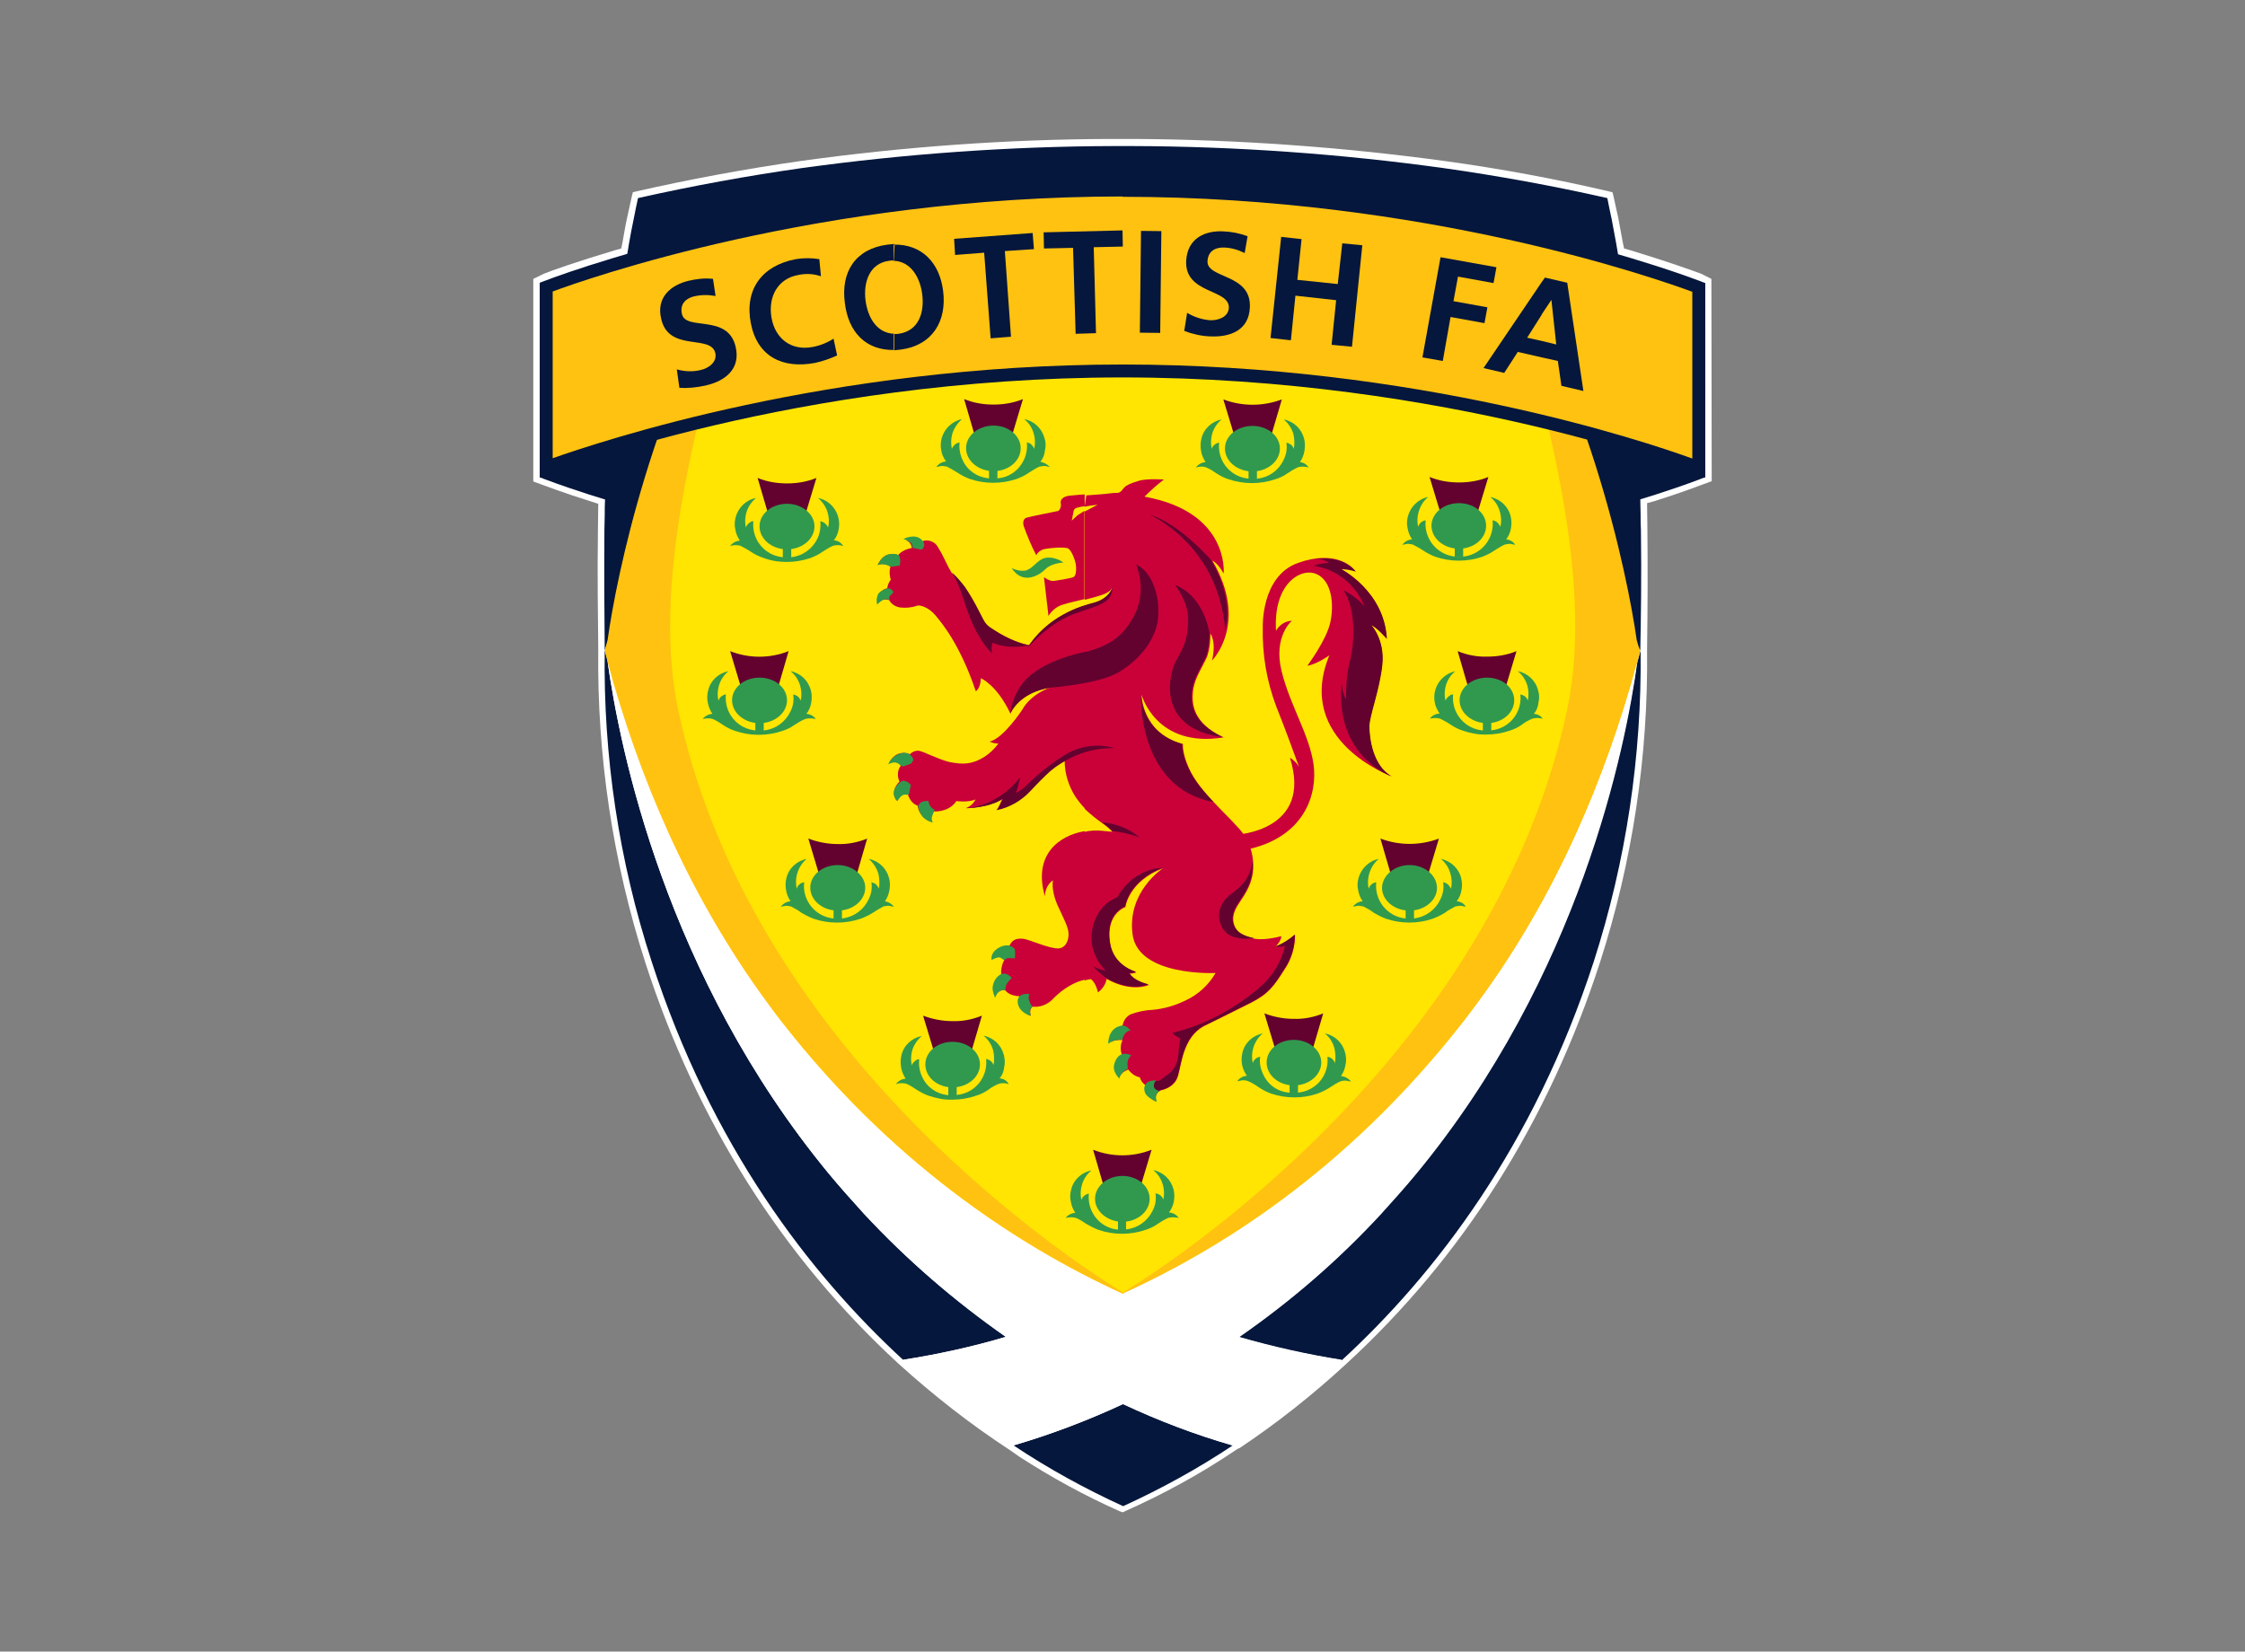 <?xml version="1.0" encoding="utf-8"?>
<!-- Generator: Adobe Illustrator 25.0.1, SVG Export Plug-In . SVG Version: 6.00 Build 0)  -->
<svg version="1.0" id="_x39_3b31083-6b58-4b19-b713-9ed3f8b5c944"
	 xmlns="http://www.w3.org/2000/svg" xmlns:xlink="http://www.w3.org/1999/xlink" x="0px" y="0px" viewBox="0 0 694.6 511.1"
	 style="enable-background:new 0 0 694.6 511.1;" xml:space="preserve">
<rect x="0" y="0" width="694.6" height="511.1" fill="#808080" stroke="none"/>
<style type="text/css">
	.st0{fill-rule:evenodd;clip-rule:evenodd;fill:#FFFFFF;}
	.st1{fill-rule:evenodd;clip-rule:evenodd;fill:#05173C;}
	.st2{fill-rule:evenodd;clip-rule:evenodd;fill:#FFE501;}
	.st3{fill-rule:evenodd;clip-rule:evenodd;fill:#FFC211;}
	.st4{fill-rule:evenodd;clip-rule:evenodd;fill:#CA0139;}
	.st5{fill-rule:evenodd;clip-rule:evenodd;fill:#63012F;}
	.st6{fill-rule:evenodd;clip-rule:evenodd;fill:#31994E;}
	.st7{fill:#31994E;}
	.st8{fill-rule:evenodd;clip-rule:evenodd;fill:#45AB47;}
	.st9{fill:#05173C;}
</style>
<path class="st0" d="M346.5,467.7c-10.8-4.8-21.2-10.5-31.1-16.9l-3-2.1c-12.1-7.9-23.6-16.9-34.3-26.6
	c-36.1-33.2-62.5-75-78.4-124.1c-10.1-31.3-15-64.1-14.6-97c-0.1-9.9-0.3-23-0.1-37.1l0.1-8l-2.2-0.7c-8.9-2.8-14.3-4.9-14.9-5.1
	l-3-1.1V86.3l3.3-1.6c2.2-0.9,10-3.7,22.1-7.3l1.8-0.5l0.4-1.9c0.5-2.7,0.9-5.3,1.4-7.5c0.6-2.7,1.1-5,1.5-6.8l0.3-1.2l1.2-0.3
	c16.3-3.7,33.4-6.9,50.9-9.4c31.7-4.4,63.6-6.7,95.6-6.8h7.8c31.9,0.2,63.8,2.5,95.5,6.8c17.5,2.4,34.6,5.6,50.9,9.4l1.2,0.3
	l0.3,1.2c0.4,1.8,0.9,4.1,1.5,6.8c0.4,2.2,0.9,4.8,1.4,7.6l0.4,1.8l1.8,0.5c12.2,3.7,19.8,6.5,22,7.3l3.2,1.6l0.1,62.6l-3,1.1
	c-1.4,0.5-6.5,2.5-14.8,5.1l-2.2,0.6l0.1,8c0.1,11.2,0.1,23.4-0.1,37.3c0.4,32.9-4.5,65.6-14.6,96.9
	c-15.9,49.1-42.3,90.9-78.4,124.1c-10.4,9.6-21.5,18.4-33.2,26.2h-0.2l-0.8,0.5c-10.8,7.3-22.3,13.6-34.2,18.9l-0.8,0.4L346.5,467.7
	z"/>
<path class="st1" d="M347.3,178.4c-101.8,0-178.2-29.9-179-30.2l-1.3-0.5V87.5l2.8,1.1c0.7,0.3,76.5,29.9,177.5,29.9
	s176.8-29.6,177.5-29.9l2.7-1.1v60.2l-1.3,0.5C525.5,148.5,449.1,178.4,347.3,178.4z"/>
<path class="st2" d="M452.7,316.3c-33.6,43.1-71.6,68.9-105.4,84.4c-33.8-15.5-71.8-41.3-105.4-84.4
	c-25.3-32.4-45.7-113.9-45.4-115.1c2.8-20.3,6.8-83.3,39.1-131.8c37-5.6,74.3-8.7,111.7-9.1c37.4,0.4,74.8,3.4,111.7,9.1
	c32.3,48.5,41.5,131.8,41.5,131.8S478,283.9,452.7,316.3z"/>
<path class="st1" d="M506.6,204.8C503,231.2,488.9,302,438,363.5c-3.4,4.1-7,8.1-10.7,12.2c-13.2,14.3-27.9,27-43.9,38.1
	c10.4,3.1,21,5.4,31.8,7.1c28.9-26.6,59.3-66.1,77.9-123.3c10-31.1,14.9-63.7,14.5-96.3C507.3,202.5,506.9,203.6,506.6,204.8z"/>
<path class="st1" d="M347.5,434.5L347.5,434.5c-11,5.1-22.3,9.4-33.9,12.8c10.8,7.2,22.1,13.4,33.9,18.8
	c11.8-5.4,23.1-11.6,33.9-18.8C369.8,444,358.5,439.7,347.5,434.5z"/>
<path class="st3" d="M484.8,220c9.1-42.3-7.9-98.7-21-143.9c28.9,47.2,40.2,102.5,42.8,121.9c0.3,1.1,0.6,2.2,0.9,3.3
	c0,0.1-0.9,3.8-1.5,5.7c-0.4,1.4-0.7,2.7-1.1,4c-0.1,0.3-0.2,0.6-0.3,1c-10.2,35-26.3,71.4-51.7,104c-33.5,43-71.7,69-105.5,84.4
	v-0.4C347.4,399.9,460.4,334,484.8,220z"/>
<path class="st1" d="M188,204.8c3.7,26.4,17.8,97.1,68.6,158.6c3.4,4.1,7,8.1,10.7,12.2c13.2,14.2,28,27,43.9,38.1
	c-10.4,3.1-21,5.4-31.8,7.1c-28.9-26.6-59.3-66.1-77.8-123.3c-10.1-31.1-15-63.6-14.5-96.3C187.4,202.5,187.8,203.6,188,204.8z"/>
<path class="st0" d="M505.8,207.5c-0.2,0.9-0.4,1.8-0.7,2.7c-0.2,0.7-0.4,1.4-0.6,2.1c-10.2,34.9-26.3,71.3-51.6,103.7
	c-33.6,43.1-71.6,68.9-105.5,84.3c-33.8-15.4-72.1-41.3-105.7-84.3c-25.3-32.4-41.4-68.8-51.6-103.7c-0.2-0.7-0.3-1.4-0.6-2.1
	c-0.2-0.9-0.5-1.9-0.7-2.7s-0.6-1.8-0.8-2.7c3.7,26.4,17.8,97.1,68.6,158.6c3.4,4.1,7,8.1,10.7,12.2c13.2,14.2,28,27,43.9,38.1
	c-10.4,3.1-21,5.4-31.8,7.1c10.7,9.7,22.1,18.6,34.1,26.5c11.6-3.4,23-7.7,33.9-12.8c11,5.1,22.3,9.4,33.9,12.8
	c11.9-7.9,23.2-16.8,33.8-26.5c-10.7-1.7-21.3-4.1-31.8-7.1c16-11,30.7-23.8,43.9-38.1c3.7-4,7.3-8.1,10.7-12.2
	c50.8-61.5,64.9-132.3,68.6-158.6C506.4,205.7,506.1,206.6,505.8,207.5z"/>
<path class="st1" d="M507.7,164.1c-0.1-1.6-0.1-3.2-0.1-4.8s-0.1-3.2-0.1-4.8c0-1.1-0.3-9.1-0.3-9.4c-1.1-29.1-3.7-49.2-5.8-61.4
	c-0.9-6.2-1.9-11.4-2.7-15.6c-0.6-2.7-1-4.9-1.4-6.8c-16.8-3.8-33.8-6.9-50.8-9.3c-31.9-4.4-64-6.7-96.1-6.8h-6
	c-32.2,0.1-64.3,2.4-96.2,6.8c-16.9,2.4-33.9,5.5-50.8,9.3c-0.4,1.9-0.9,4.1-1.4,6.8c-0.9,4.2-1.8,9.4-2.7,15.6
	c-2.1,12.2-4.6,32.3-5.8,61.4c0,0.3-0.1,4.3-0.2,6.1v0.2c0,1-0.1,2-0.1,3.1c-0.1,1.6-0.1,3.2-0.1,4.8s-0.1,3.2-0.1,4.8
	c-0.1,14.5,0,27.8,0.1,37.1c0,0.1,0.8-2.1,1.1-3.2c2.8-20.3,15-80.4,47.3-129c37-5.6,74.3-8.6,111.7-9l0,0
	c37.4,0.4,74.8,3.4,111.8,9.1c32.3,48.6,44.5,108.6,47.4,129c0.3,1.1,0.6,2.2,1.1,3.2C507.7,191.9,507.9,178.5,507.7,164.1z"/>
<path class="st3" d="M209.9,220c-9.1-42.3,8-98.7,21-143.9c-29,47.2-40.2,102.5-42.9,121.9c-0.3,1.1-0.6,2.2-0.9,3.3
	c0,0.1,1,3.8,1.5,5.7c0.4,1.4,0.7,2.7,1.1,4c0.1,0.3,0.2,0.6,0.3,1c10.2,35,26.4,71.4,51.7,104c33.5,43,72.1,69,105.8,84.4v-0.4
	C347.5,399.9,234.3,334,209.9,220z"/>
<path class="st4" d="M335.6,156.8c1.8-0.4,4-0.6,4-0.6l-4,2.1v27.3c3.2-0.8,6.3-1.6,7.4-2.5c0.5-0.3,0.8-0.7,1.2-1.2
	c0,0-0.9,3.5-5.8,4.8c-0.7,0.2-1.7,0.4-2.8,0.9v62.7c1.8,1.7,3.8,3.3,5.8,4.7c1,0.7,1.9,1.5,2.8,2.4c-1-0.1-2.1-0.2-3.2-0.3
	c-1.8-0.2-3.6-0.1-5.4,0.3v46c0.6-0.2,1.2-0.3,1.9-0.4c0,0,1.5,0.9,2.2,4.1c1.4-1,2.4-2.5,2.7-4.2c0,0,6.8,4.3,13.1,1.9
	c0,0-4.5-0.9-6-3.5c0.7,0,1.4-0.1,2.1-0.4c0,0-6.9-1.7-8.1-8.9c-1.2-7.1,2.2-10.3,4.7-11.3c0,0,0.9-7.9,11.6-12
	c0,0-11.1,7.2-9.4,20.4c1.7,13.2,25.7,12,25.7,12c-2.2,3.8-5.5,6.8-9.5,8.6c-3.1,1.5-6.5,2.5-10,2.8c-2.3,0.1-4.7,0.6-6.8,1.4
	c-1.4,0.7-2.3,2.1-2.5,3.6c0,0-3.8,0.2-3.6,4.9c1.1-0.5,2.4-0.7,3.6-0.5c-0.7,1.4-0.7,3-0.2,4.5c0,0-3.7,2.1-0.9,7.1
	c0.5-1.2,1.6-2.1,2.9-2.5c0.9,1.2,2.1,2.1,3.6,2.4c0.2,1,0.9,1.9,1.8,2.5c0,0-1,2.9,3.2,5c-0.5-1.4,0.1-2.9,1.5-3.5
	c0,0,4.2-0.6,5.3-4.5s1.7-11.9,7.9-15.3c0,0,9.4-4.6,14.7-7.3c5.3-2.7,7-5,10.4-10.4c2.1-3.1,3.2-6.8,3.2-10.6
	c-1.8,1.6-3.9,2.9-6.1,3.7c2-2,1.8-3.3,1.8-3.3s-4.8,1.4-8.2,0.8c-3.5-0.7-5.8-1.9-6.5-4.8c-0.7-2.9,1.1-5.3,2-6.7
	c0.8-1.4,4.6-5.8,4-12.4c-0.3-4.3-2.2-8.2-5.3-11.2c-1-1.2-4.2-4.3-6.8-7.1c-2.5-2.7-5.9-6.3-7.9-10.9s-1.7-7.1-1.7-7.1
	c-12.8-3.5-12.8-15.3-12.8-15.3s4.4,16.6,25.4,13.2c-9.5-4.4-10.1-10.4-9.4-15c0.6-3.5,2.6-6.4,4-9.4c1.4-3,1.3-7.7,1.3-7.7
	s1.9,2.3,0.5,8.3c0,0,11.5-11.5,0.1-30.9c0,0,1.7,0.7,3.5,4c0,0,1.9-19.1-24.5-23.8c1.9-1.9,3.9-3.7,6-5.3c0,0-5.3-0.4-7.8,0.4
	c-2.6,0.8-3.7,1.3-4.4,2s-0.9,1.4-1.9,1.7c-1.2,0-2.4,0.1-3.6,0.3c-0.6,0.1-3.6,0.3-6.3,0.5L335.6,156.8z M333.8,159.2
	c-0.4,0.2-0.7,0.5-1,0.8l-1.2,1.1l0.6-3.1c0.2-0.5,0.6-0.8,1.1-0.9c0.8-0.2,1.5-0.4,2.3-0.4v-3.7c-2.2,0.1-4.2,0.4-4.7,0.4
	c-1.1,0.1-3,0.7-2.7,2.4c0.2,0.8-0.1,1.7-0.7,2.3c0,0-9,1.8-9.9,2.1s-1.2,1.3-0.9,2.5c1.1,3.1,2.4,6.2,3.9,9.1
	c0.5-0.9,1.3-1.5,2.2-1.8c1.5-0.4,6.9-0.9,7.8-0.2s1.9,3,2.2,4.6c0.3,1.6,0.2,3.8-0.7,4.2s-5.9,1.2-6.4,1.2c-1-0.1-1.9-0.6-2.7-1.2
	l1.4,12c1.1-1.8,2.8-3.1,4.8-3.6c1.5-0.5,4-1,6.3-1.6v-27.3L333.8,159.2L333.8,159.2z M335.6,187.4v62.7c-1.1-1.1-2-2.3-2.9-3.6
	c-2.1-3.3-3.3-7.2-3.3-11.1c-2.3,0.8-4.4,2.1-6.2,3.9c-2.4,2.7-4.5,5-4.5,5c-2.8,3.1-6.4,5.3-10.5,6.4c0.6-0.2,1.9-3.5,1.9-3.5
	c-4.4,2.9-11.3,2.9-11.3,2.9c1.3-0.5,2.4-1.4,3-2.7c-2.2,1-5.9,0.5-5.9,0.5c-2.4,3.7-7.3,3.2-7.3,3.2c-0.7,1-0.8,2.3-0.2,3.3
	c-2.4-0.7-4.2-2.7-4.5-5.1c-2.3-0.7-3-3.5-3-3.5c-2.6-0.6-3.5,2-3.5,2c-2.2-3.3,0.9-5.9,0.9-5.9c-1.3-3.1,0.4-4.9,0.4-4.9
	c-0.9-1.9-3.6-0.9-3.6-0.9c2.3-4.6,6.4-2.7,6.4-2.7c0.7-0.7,1.6-1.1,2.6-1.1c1.4,0.1,6.2,2.7,9.6,3.5c4.4,0.9,7.2,0.7,10.9-1.6
	c1.7-1.1,3.1-2.5,4.3-4.1c-0.9,0-1.9-0.2-2.7-0.6c4.3-1,10.1-9.9,10.1-9.9c2.7-4.9,8.7-6.9,8.7-6.9c-10,1.7-12.4,8.1-12.4,8.1
	C312.6,197.4,328,189.8,335.6,187.4L335.6,187.4z M335.6,257.2v46c-4.5,1-8.1,4.1-10.2,6.3c-1.6,1.5-3.8,2.3-6,2
	c-0.7,0.8-0.9,1.9-0.4,2.8c-5-3-3.5-6-3.5-6c-3.5-0.1-4.5-1.9-4.5-1.9c-1.3-0.2-2.6,0.6-3,1.9c-1.6-5.8,1.8-6.6,1.8-6.6
	c-0.2-1.6,0.2-3.3,1-4.8c-1.4-1.6-3.5-0.3-3.5-0.3c0.7-4.3,5-3.9,5-3.9c0.8-1.6,1.7-2.4,4.2-2.2c2,0.2,7.8,3,10.9,3
	c1.6,0,3-1.4,3.2-3.9s-1.4-5-3.5-9.7c-2-4.7-1.3-7.5-1.3-7.5c-1.6,1.1-2.5,3-2.5,5C319.6,264.7,327.4,258.6,335.6,257.2z"/>
<path class="st4" d="M319.9,199.8l-3,9.6l-4.3,11.4c-4.2-8.9-9.1-10.9-9.1-10.9c-0.2,3.4-1.6,4-1.6,4c-4.9-14.6-10.6-21.2-12.5-23.5
	s-4.5-3.2-5.5-3c-1.7,0.6-3.5,0.8-5.3,0.6c-1.5-0.2-2.8-1-3.5-2.3c-2.4-0.7-3.2,0.8-3.2,0.8c-0.6-1.7,0.3-3.7,2.1-4.3
	c0.2-0.1,0.3-0.1,0.5-0.1c0.1-1,0.5-1.9,1.1-2.7c-0.4-1.3-0.5-2.7-0.1-4c-1.1-0.9-2.6-1.1-3.9-0.6c2.1-4.8,6.3-3,6.3-3
	c1.3-1.8,4.2-2.2,4.2-2.2c-0.1-1.1-0.7-2-1.7-2.4c2.4-2.1,5,0.4,5,0.4c0.4-0.6,3.2-0.7,4.6,1.4c1,1.6,1.9,3.3,2.7,5
	c0.5,1.1,1.1,2.2,1.7,3.2c1.5,1.4,2.8,2.9,4,4.5c1.6,2.4,3,4.9,4.3,7.4c1.8,3.4,1.9,4.1,4.3,5.6S315,199.5,319.9,199.8z"/>
<path class="st5" d="M307,202.3c-0.3-1.1-0.3-2.3,0.1-3.4c0,0,4.1,2.2,11.3,0.8l0,0c-4.5-0.8-9-3.5-11.2-5c-2.5-1.5-2.5-2.2-4.3-5.6
	c-1.3-2.6-2.7-5-4.3-7.4c-1.2-1.6-2.5-3.1-4-4.5c1.3,2.3,2.4,4.8,3.2,7.3C299.1,188.4,301.4,196.6,307,202.3z"/>
<path class="st5" d="M378,286.8c2.4,5,10,3.5,10,3.5c-3.4-0.7-5.8-1.9-6.5-4.8c-0.7-2.9,1.1-5.3,2-6.7c0.8-1.4,4.6-5.8,4-12.4
	c-0.6,4.7-2.6,7.4-6.4,10.1C379.5,277.6,375.4,281.3,378,286.8z"/>
<path class="st5" d="M344.2,181.7c0,0-0.9,3.5-5.8,4.8c-3.9,1-14.5,4.1-20.9,14.5c0,0,6.1-7.6,14.5-10.9
	C339.5,187.3,344.1,187,344.2,181.7z"/>
<path class="st5" d="M355.7,159.3c0,0,21.3,9.1,23.4,35.9c1.2-5.3,1-12.7-4.4-21.9C374.7,173.3,364.8,161.9,355.7,159.3z"/>
<path class="st5" d="M378.3,228.1L378.3,228.1c-9.5-4.4-10.1-10.4-9.4-15c0.6-3.5,2.6-6.4,4-9.4c1.4-3,1.3-7.7,1.3-7.7
	s-1.4-11.4-10.7-15c0,0,4.1,5,4.1,10.6s-1.1,8.3-3.6,12.6S357.6,225.5,378.3,228.1z"/>
<path class="st5" d="M359.7,268.5c-5.9,0.4-11.2,3.9-14,9.2c0,0-6,1.7-7.7,9.6s4.2,13.2,4.2,13.2c-1.4-0.4-2.7-0.8-4-1.4
	c1.2,1.3,2.6,2.5,4.1,3.6c0,0,6.8,4.3,13.1,1.9c0,0-4.5-0.9-6-3.5c0.7,0,1.4-0.1,2.1-0.4c0,0-6.9-1.7-8.1-8.9
	c-1.2-7.1,2.2-10.3,4.7-11.3C348.1,280.5,349,272.7,359.7,268.5z"/>
<path class="st6" d="M313,175.8c0,0,2.8,1.4,4.8,0.6s3.2-3.1,5.4-3.7c2.2-0.6,4.9,0.6,5.8,1.4c0,0-3.6,0.1-5.5,2
	S316.5,181.2,313,175.8z"/>
<path class="st4" d="M429,197.6c0,0-3-3.5-4.8-4.2c0,0,4.2,4.4,3.4,12.2s-4,15.8-4,19.1s0.9,12.1,6.9,15.5c0,0-30.1-10.9-19.2-37.4
	c0,0-3.9,2.8-6.8,3.2c0,0,5.9-7.9,7.1-13.4c1.2-5.5,0.5-13-4.4-15s-13.3,3.2-12.4,17.6c1-1.8,2.8-3,4.9-3.1c0,0-5.8,4.8-3.2,15.5
	s8.6,19.7,9.9,28.9s-2.7,22.8-21.1,26.5l-2.8-4.7c0,0,23.8-1.1,16.6-23.8c1.2,0.7,2.1,1.6,2.8,2.8c0,0-4.2-11.7-7-18.6
	c-3-7.9-4.4-16.2-4.2-24.6c0,0-0.6-15.8,10.9-19.9c11.5-4.1,16.7,1.1,17.7,2.5c-1.5-0.5-3-0.7-4.6-0.8
	C414.8,176.1,428.2,182.8,429,197.6z"/>
<path class="st5" d="M407.3,173c7.6-1,11.3,2.7,12.2,3.9c-1.5-0.5-3-0.7-4.6-0.8c0,0,13.4,6.8,14.2,21.6c0,0-3-3.5-4.8-4.2
	c0,0,4.2,4.4,3.4,12.2s-4,15.8-4,19.1s0.9,12.1,6.9,15.5c0,0-17.7-6.1-15.5-28.9c0,0,0.3,3.6,1.4,5c-0.1-4,0.2-8.1,1.2-12
	c1.4-5.5,1.9-15.9-2-21.7c2.5,1.2,4.7,2.9,6.5,5c0,0-3.8-10.9-15.8-12.6c1.6-0.6,3.2-0.9,4.9-0.9C411.2,174.3,410.3,173.1,407.3,173
	z"/>
<path class="st5" d="M318.9,208.9c-3.6,3-5.8,7.3-6.3,12c0,0,2.4-6.5,12.4-8.1c0,0,14.8-1.1,21-4.7s11.7-10,12.3-16.8
	c0.7-6.8-1.9-14.5-6.8-16.6c0,0,3.7,8.1-0.8,16.2c-3.4,6-7,8.7-14.6,10.8C336.2,201.6,325.4,203.5,318.9,208.9z"/>
<path class="st5" d="M375.4,248.2c-2.5-2.8-5.9-6.3-7.9-10.9s-1.7-7.1-1.7-7.1c-12.8-3.5-12.8-15.3-12.8-15.3
	S351.7,243.7,375.4,248.2z"/>
<path class="st5" d="M359.1,337.3c0,0,4.2-0.6,5.3-4.5s1.7-11.9,7.9-15.3c0,0,9.4-4.6,14.7-7.3c5.3-2.7,7-5,10.4-10.4
	c2.1-3.1,3.2-6.8,3.2-10.6c-1.8,1.6-3.9,2.9-6.1,3.7c1,0.2,2.1,0.1,3.1-0.1c-1.2,4.9-3.9,9.4-7.8,12.7c-6.6,5.8-16.7,11.8-27.1,14.1
	c0.7,0.8,1.5,1.4,2.5,1.7c0,0-0.3,1.5-0.5,3.8c-0.2,2.3-0.2,5.7-4.7,8.3c-0.6,0.8-1.5,1.2-2.5,1.1c0,0-2.9,1.6,0.1,6.3
	C357.1,339.4,357.7,337.8,359.1,337.3C359.1,337.3,359.1,337.3,359.1,337.3z"/>
<path class="st5" d="M299,250.1c0,0,6.9,0,11.3-2.9c0,0-1.4,3.2-1.9,3.5c4-0.8,7.6-2.9,10.4-5.9c0,0,2.4-2.6,4.9-5
	c1.7-1.7,3.7-3.1,5.8-4.3c4.6-2.7,9.9-4.1,15.3-4c-5.2-1.5-10.9-0.7-15.5,2.2c-4.4,2.8-8.5,6.1-12.2,9.8c-0.9,0.8-1.8,1.4-2.8,1.9
	c0.6-1.6,1-3.3,1.4-5C315.6,240.5,309.8,249.1,299,250.1z"/>
<path class="st5" d="M352.6,259.1c-3.3-2.7-7.3-4.3-11.6-4.6c0.1,0.1,0.3,0.2,0.4,0.3c1,0.7,1.9,1.5,2.8,2.4l0,0
	C347.1,257.5,349.9,258.2,352.6,259.1z"/>
<path class="st6" d="M279.5,166.8c0,0,3.4-1.8,5.5,0.1c2.1,1.9,0.1,3.2,0.1,3.2l-2.8-0.6c0.1-0.6-0.2-1.3-0.7-1.7
	C281,167.4,280.3,167,279.5,166.8z"/>
<path class="st6" d="M271.5,174.9c0,0,1.2-2.8,3.3-3.3c1.1-0.3,2.3-0.3,3.3,0.2c0.4,0.7,0.5,1.4,0.4,2.2l-0.1,1l-2.7,0.4
	c-0.6-0.4-1.3-0.6-2-0.7C272.9,174.5,272.2,174.6,271.5,174.9z"/>
<path class="st6" d="M282.6,235.2c-0.3-1.6-1.9-2.5-3.4-2.2c-0.1,0-0.3,0.1-0.4,0.1c-1.8,0.5-3.2,1.7-4,3.4c0,0,1.9-1,3-0.3
	c0.5,0.4,1,0.8,1.6,1l2.5-0.9L282.6,235.2z"/>
<path class="st6" d="M281.8,242.9c0,0-1.7-2.1-3.2-0.9c-4.1,3.4-0.9,5.9-0.9,5.9s1-2,2.2-2h1.3L281.8,242.9z"/>
<path class="st6" d="M284.1,249.4c0.1,1.3,0.7,2.5,1.5,3.5c0.8,0.8,1.9,1.4,3,1.6c-0.4-0.7-0.4-1.5-0.1-2.2c0.4-0.9,0.7-1.7,0.7-1.7
	c-0.7-0.3-1.2-0.8-1.6-1.5c-0.4-1-0.3-1.2-0.3-1.2c-0.7-0.1-1.5,0-2.2,0.3C284.7,248.5,284.3,248.9,284.1,249.4z"/>
<path class="st6" d="M314,293.8c-0.4-0.7-2.2-2.1-5-0.5c-2.8,1.6-2.2,3.8-2.2,3.8s1.9-1.2,2.8-0.7c0.4,0.2,0.7,0.5,1.1,0.8
	c0.3-0.4,0.8-0.7,1.4-0.7c0.6,0,1.3,0,1.9,0.1C314.1,295.7,314.1,294.7,314,293.8z"/>
<path class="st6" d="M313,302.6c0,0-1.7-2.2-3.7-0.9c-1.4,1-2.2,2.6-2.2,4.3c0.1,1,0.4,1.9,0.8,2.8c0,0,0.5-1.8,1.6-2.2
	c0.5-0.2,1-0.3,1.6-0.3c-0.1-0.8,0.2-1.6,0.6-2.2C312.3,303.4,313,302.6,313,302.6z"/>
<path class="st6" d="M319.2,311.1c-0.2-0.1-0.3-0.3-0.4-0.5c-0.1-0.3-0.3-0.7-0.4-1c-0.2-0.7-0.2-1.4,0.1-2c-0.9-0.1-4-0.2-3.6,2.8
	c0.4,3,4,4,4,4s-0.5-1.7,0.1-2.4c0.3-0.3,0.4-0.4,0.5-0.4C319.3,311.5,319.2,311.3,319.2,311.1z"/>
<path class="st6" d="M349.8,319c0,0-1.1-1.9-2.9-1.6c-4.3,0.9-4,5.6-4,5.6c0.9-0.7,1.9-1.1,3-1.2c0.5-0.1,1-0.1,1.4,0
	c0-0.8,0.4-1.5,0.9-2.1C349.2,318.7,349.8,319,349.8,319z"/>
<path class="st6" d="M350,326.6c0,0-3-1.8-4.7,1.3c-1.5,2.9-0.1,4.2,0.2,4.9c0.3,0.4,0.6,0.7,0.9,1c0-0.6,0.3-1.2,0.8-1.7
	c0.4-0.6,1.1-1.1,1.8-1.3c-0.2-0.8-0.2-1.5-0.1-2.3C349,327.8,349.4,327.1,350,326.6z"/>
<path class="st6" d="M354.4,335.6c-0.4,0.7-0.5,1.5-0.2,2.3c0.5,1.9,3.7,3,3.7,3s-0.7-1.9,0.3-2.8c0.2-0.1,0.3-0.3,0.4-0.5l-0.7-0.3
	c-0.5-0.2-0.9-0.7-0.9-1.2c0-0.6,0.2-1.3,0.7-1.7C357.6,334.3,355.2,334.2,354.4,335.6z"/>
<path class="st6" d="M276.1,182.7c-0.4-0.4-1.1-0.8-1.5-0.6c0,0-2.4,0.6-3,1.9c-0.4,1-0.5,2.1-0.2,3.1c0.6-0.7,1.3-1.2,2.1-1.6
	c0.6-0.1,1.2,0,1.7,0.1c0,0-0.2-0.9,0.2-1.3c0.3-0.2,0.5-0.4,0.7-0.6c0.1-0.2,0.4-0.4,0.2-0.6C276.4,183,276.2,182.9,276.1,182.7z"
	/>
<path class="st5" d="M381.8,134.5l-3.3-10.9c5.8,2.2,12.3,2.2,18.1,0l-3.2,10.9l-5.8-0.5L381.8,134.5z"/>
<path class="st6" d="M396,138.8c0,3.9-3.8,7.1-8.5,7.1s-8.5-3.2-8.5-7.1s3.8-7,8.5-7S396,134.9,396,138.8z"/>
<rect x="386.3" y="138.5" class="st7" width="2.6" height="10.1"/>
<path class="st8" d="M387.5,148.6L387.5,148.6z"/>
<path class="st6" d="M402.2,143c0.7-1,1.2-2.2,1.4-3.5c0.2-1.2,0.2-2.5-0.1-3.7c-0.8-3.1-3.2-5.4-6.3-6c1.4,1.2,2.5,2.8,3,4.6
	c0.3,1.5,0.4,3,0.1,4.5c-0.2-0.6-0.6-1.2-1.2-1.5c-0.3-0.2-0.7-0.3-1.1-0.4c0.3,1.8,0,3.7-0.9,5.4c-1.5,3.2-4.5,5.3-7.9,5.7
	c-0.3,0.1-0.6,0.1-0.9,0.1v0.1h-1.3v-0.1c-0.3,0-0.6-0.1-0.9-0.1c-3.5-0.4-6.5-2.5-8-5.7c-0.8-1.7-1.1-3.6-0.9-5.4
	c-0.4,0-0.8,0.2-1.1,0.4c-0.6,0.3-1,0.9-1.2,1.5c-0.3-1.5-0.3-3,0.1-4.5c0.5-1.8,1.5-3.4,3-4.6c-3.1,0.6-5.6,2.9-6.3,6
	c-0.3,1.2-0.3,2.5-0.1,3.7c0.2,1.3,0.7,2.4,1.4,3.5c-1.2,0.1-2.3,0.7-3,1.7c0.5-0.2,1-0.3,1.5-0.3h0.4c0.4,0,0.8,0.1,1.2,0.2
	c1.2,0.5,2.3,1.2,3.3,1.9c1.2,0.8,2.4,1.4,3.7,1.8c4.7,1.6,9.8,1.6,14.5,0c1.3-0.4,2.6-1,3.7-1.8c1-0.7,2.2-1.4,3.3-1.9
	c0.4-0.1,0.9-0.2,1.3-0.2h0.4c0.5,0,1.1,0.1,1.6,0.3C404.3,143.7,403.3,143.1,402.2,143z"/>
<path class="st5" d="M445.6,158.5l-3.3-10.9c2.9,1.2,6,1.7,9.1,1.7c3.1,0,6.2-0.5,9.1-1.7l-3.3,10.9l-5.8-0.5L445.6,158.5z"/>
<path class="st6" d="M459.8,162.7c0,3.9-3.7,7.1-8.4,7.1c-4.7,0-8.5-3.2-8.5-7.1s3.8-7,8.5-7S459.8,158.8,459.8,162.7z"/>
<rect x="450.1" y="162.4" class="st7" width="2.6" height="10.1"/>
<path class="st8" d="M451.3,172.6L451.3,172.6z"/>
<path class="st6" d="M466,166.9c0.8-1,1.3-2.2,1.5-3.5c0.2-1.2,0.2-2.4-0.1-3.6c-0.7-3-3.2-5.4-6.3-6c1.5,1.2,2.5,2.8,3,4.7
	c0.4,1.5,0.5,3,0.1,4.5c-0.3-0.6-0.7-1.2-1.3-1.6c-0.3-0.2-0.7-0.3-1.1-0.4c0.6,5.5-3.3,10.5-8.8,11.2c-0.4,0-0.7,0.1-0.9,0.1v0.1
	h-1.3v-0.1c-0.3,0-0.6-0.1-0.9-0.1c-5.5-0.7-9.4-5.7-8.8-11.2c-0.4,0.1-0.7,0.2-1.1,0.4c-0.6,0.4-1,0.9-1.2,1.6
	c-0.4-1.5-0.3-3,0.1-4.5c0.5-1.8,1.5-3.5,3-4.7c-3.1,0.6-5.5,3-6.3,6c-0.3,1.2-0.4,2.4-0.1,3.6c0.2,1.3,0.7,2.5,1.4,3.5
	c-1.2,0.1-2.3,0.7-3,1.7c0.5-0.1,1-0.2,1.5-0.3h0.4l1.3,0.2c1.1,0.6,2.3,1.2,3.3,1.9c1.2,0.8,2.4,1.4,3.7,1.9
	c4.7,1.6,9.8,1.6,14.5,0c1.3-0.5,2.6-1.1,3.7-1.9c1.1-0.7,2.2-1.4,3.3-1.9l1.3-0.2h0.4c0.5,0.1,1,0.2,1.5,0.3
	C468.2,167.6,467.1,167,466,166.9z"/>
<path class="st5" d="M454.2,212.5l-3.2-11c2.9,1.2,6,1.8,9.1,1.7c3.1,0,6.2-0.5,9.1-1.7l-3.3,11l-5.8-0.6L454.2,212.5z"/>
<path class="st6" d="M468.5,216.7c0,3.9-3.7,7.1-8.4,7.1c-4.7,0-8.5-3.2-8.5-7.1s3.8-7,8.5-7S468.5,212.8,468.5,216.7z"/>
<rect x="458.8" y="216.4" class="st7" width="2.6" height="10.1"/>
<path class="st8" d="M459.9,226.5L459.9,226.5z"/>
<path class="st6" d="M474.6,220.9c0.8-1,1.3-2.2,1.4-3.5c0.3-1.2,0.3-2.5-0.1-3.7c-0.7-3-3.2-5.4-6.3-6c1.5,1.2,2.5,2.8,3,4.6
	c0.4,1.5,0.4,3,0.1,4.5c-0.2-0.6-0.6-1.2-1.2-1.5c-0.3-0.2-0.7-0.3-1.1-0.4c0.2,1.8-0.1,3.7-0.9,5.4c-1.5,3.2-4.5,5.3-8,5.7
	c-0.3,0.1-0.6,0.1-0.9,0.1v0.1h-1.3v-0.1c-0.3,0-0.6-0.1-0.9-0.1c-3.4-0.4-6.4-2.5-7.9-5.7c-0.8-1.7-1.1-3.6-0.9-5.4
	c-0.4,0-0.8,0.1-1.1,0.4c-0.6,0.4-1,0.9-1.3,1.5c-0.3-1.5-0.3-3,0.1-4.5c0.5-1.8,1.5-3.4,3-4.6c-4.4,1-7.2,5.2-6.4,9.6
	c0.2,1.3,0.8,2.4,1.5,3.5c-1.2,0.1-2.3,0.6-3,1.6c0.5-0.1,1-0.2,1.5-0.2h0.4c0.4,0,0.9,0.1,1.3,0.2c1.2,0.6,2.3,1.2,3.3,1.9
	c1.2,0.8,2.4,1.4,3.7,1.8c2.3,0.8,4.8,1.3,7.3,1.2c2.5,0,4.9-0.4,7.2-1.2c1.3-0.4,2.6-1,3.7-1.8c1-0.8,2.1-1.4,3.3-1.9
	c0.4-0.1,0.9-0.2,1.3-0.2h0.4c0.5,0,1,0.1,1.5,0.2C476.8,221.6,475.8,221,474.6,220.9z"/>
<path class="st5" d="M430.3,270.5l-3.2-11c5.8,2.2,12.3,2.2,18.1,0l-3.3,11l-5.8-0.5L430.3,270.5z"/>
<path class="st6" d="M444.6,274.8c0,3.8-3.8,7-8.5,7s-8.5-3.2-8.5-7c0-3.8,3.8-7.1,8.5-7.1S444.6,270.9,444.6,274.8z"/>
<rect x="434.9" y="274.5" class="st7" width="2.6" height="10.1"/>
<path class="st8" d="M436.1,284.6L436.1,284.6z"/>
<path class="st6" d="M450.7,278.9c0.8-1,1.3-2.2,1.5-3.5c0.2-1.2,0.2-2.4-0.1-3.6c-0.7-3-3.2-5.4-6.3-6c1.5,1.2,2.5,2.8,3,4.7
	c0.4,1.5,0.5,3,0.1,4.5c-0.3-0.6-0.7-1.2-1.3-1.6c-0.3-0.2-0.7-0.3-1.1-0.4c0.3,1.8,0,3.7-0.9,5.4c-1.5,3.2-4.5,5.3-7.9,5.8
	c-0.3,0-0.6,0.1-0.9,0.1l0,0c-0.4,0.1-0.9,0.1-1.3,0l0,0c-0.3-0.1-0.6-0.1-0.9-0.1c-5.5-0.7-9.4-5.7-8.8-11.2
	c-0.4,0.1-0.7,0.2-1.1,0.4c-0.6,0.4-1,0.9-1.2,1.6c-0.4-1.5-0.3-3,0.1-4.5c0.5-1.8,1.5-3.5,3-4.7c-3.1,0.6-5.5,3-6.3,6
	c-0.3,1.2-0.4,2.4-0.1,3.6c0.2,1.3,0.7,2.5,1.4,3.5c-1.2,0.1-2.3,0.7-3,1.7c0.5-0.1,1-0.2,1.5-0.3h0.4l1.3,0.2
	c1.2,0.6,2.3,1.2,3.3,2c1.2,0.7,2.4,1.3,3.7,1.8c4.7,1.6,9.8,1.6,14.5,0c1.3-0.5,2.6-1.1,3.7-1.8c1-0.8,2.2-1.4,3.3-2l1.3-0.2h0.4
	c0.5,0.1,1,0.2,1.5,0.3C453,279.6,451.9,279,450.7,278.9z"/>
<path class="st5" d="M394.5,324.5l-3.3-10.9c2.9,1.1,6,1.7,9.1,1.7c3.1,0.1,6.2-0.5,9.1-1.7l-3.2,10.9l-5.8-0.5L394.5,324.5z"/>
<path class="st6" d="M408.8,328.8c0,3.9-3.8,7.1-8.5,7.1s-8.4-3.2-8.4-7.1c0-3.9,3.7-7,8.4-7C405,321.8,408.8,325,408.8,328.8z"/>
<rect x="399" y="328.5" class="st7" width="2.6" height="10.1"/>
<path class="st8" d="M400.2,338.6L400.2,338.6z"/>
<path class="st6" d="M414.9,333c0.7-1,1.2-2.2,1.4-3.5c0.3-1.2,0.2-2.5-0.1-3.7c-0.8-3.1-3.2-5.4-6.3-6c1.5,1.2,2.5,2.8,3,4.7
	c0.3,1.5,0.4,3,0.1,4.5c-0.2-0.7-0.6-1.2-1.2-1.6c-0.3-0.2-0.7-0.3-1.1-0.4c0.2,1.8-0.1,3.7-0.9,5.4c-1.5,3.2-4.5,5.3-8,5.7
	c-0.3,0.1-0.6,0.1-0.9,0.1v0.1h-1.3v-0.1c-0.3,0-0.6-0.1-0.9-0.1c-3.5-0.3-6.5-2.5-7.9-5.7c-0.8-1.7-1.2-3.5-0.9-5.4
	c-0.4,0.1-0.7,0.2-1.1,0.4c-0.6,0.4-1,0.9-1.2,1.6c-0.3-1.5-0.3-3,0.1-4.5c0.5-1.8,1.5-3.5,3-4.7c-3.1,0.6-5.6,2.9-6.3,6
	c-0.6,2.5-0.1,5.1,1.4,7.1c-1.2,0.1-2.3,0.7-3,1.7c0.5-0.1,1-0.2,1.6-0.3h0.4c0.4,0,0.8,0.1,1.2,0.2c1.2,0.5,2.4,1.2,3.5,2
	c1.2,0.8,2.4,1.4,3.7,1.9c2.4,0.8,4.8,1.2,7.3,1.2c2.5,0,4.9-0.4,7.2-1.2c1.3-0.5,2.6-1.1,3.8-1.9c1-0.7,2.2-1.4,3.3-1.9
	c0.4-0.1,0.8-0.2,1.2-0.2h0.4c0.5,0.1,1.1,0.2,1.6,0.3C417.2,333.7,416.1,333.1,414.9,333z"/>
<path class="st5" d="M341.4,366.8l-3.2-11c5.8,2.3,12.3,2.3,18.1,0l-3.3,11l-5.7-0.6L341.4,366.8z"/>
<path class="st6" d="M355.7,371c0,3.9-3.8,7.1-8.4,7.1c-4.6,0-8.5-3.2-8.5-7.1s3.8-7.1,8.5-7.1S355.7,367.1,355.7,371z"/>
<rect x="345.9" y="370.7" class="st7" width="2.5" height="10.1"/>
<path class="st8" d="M347.2,380.8L347.2,380.8z"/>
<path class="st6" d="M361.7,375.2c0.8-1.1,1.3-2.3,1.5-3.5c0.2-1.2,0.2-2.4-0.1-3.6c-0.8-3.1-3.2-5.4-6.3-6c1.5,1.2,2.5,2.8,3,4.6
	c0.4,1.5,0.5,3,0.1,4.5c-0.2-0.6-0.6-1.2-1.2-1.5c-0.3-0.2-0.7-0.3-1.2-0.4c0.3,1.8,0,3.7-0.9,5.4c-1.5,3.1-4.5,5.3-7.9,5.7
	c-0.3,0.1-0.7,0.1-0.9,0.1v0.1h-1.2v0c-0.3-0.1-0.6-0.1-0.9-0.1c-5.5-0.6-9.4-5.6-8.8-11.1c0,0,0,0,0,0c-0.4,0-0.8,0.2-1.1,0.4
	c-0.6,0.3-1,0.9-1.2,1.5c-0.4-1.5-0.3-3,0.1-4.5c0.5-1.8,1.5-3.4,3-4.6c-3.1,0.6-5.6,2.9-6.3,6c-0.3,1.2-0.4,2.4-0.1,3.6
	c0.2,1.3,0.7,2.5,1.4,3.5c-1.2,0.1-2.3,0.7-3,1.6c0.5-0.1,1-0.2,1.5-0.2h0.4c0.4,0,0.9,0.1,1.3,0.2c1.2,0.5,2.3,1.2,3.3,1.9
	c1.2,0.7,2.4,1.3,3.7,1.8c4.7,1.6,9.8,1.6,14.5,0c1.3-0.4,2.6-1,3.7-1.8c1-0.7,2.2-1.4,3.3-1.9c0.4-0.1,0.9-0.2,1.3-0.2h0.4
	c0.5,0,1.1,0.1,1.6,0.2C364,375.9,362.9,375.3,361.7,375.2z"/>
<path class="st5" d="M288.9,325.2l-3.3-10.9c2.9,1.1,6,1.7,9.1,1.7c3.1,0.1,6.2-0.5,9.1-1.7l-3.2,10.9l-5.8-0.5L288.9,325.2z"/>
<path class="st6" d="M303.2,329.4c0,3.9-3.8,7.1-8.5,7.1s-8.4-3.2-8.4-7.1c0-3.9,3.7-7,8.4-7S303.2,325.5,303.2,329.4z"/>
<rect x="293.4" y="329.2" class="st7" width="2.6" height="10.1"/>
<path class="st8" d="M294.6,339.3L294.6,339.3z"/>
<path class="st6" d="M309.3,333.7c0.8-1,1.3-2.2,1.4-3.5c0.3-1.2,0.2-2.5-0.1-3.7c-0.8-3.1-3.2-5.4-6.3-6c1.5,1.2,2.5,2.8,3,4.6
	c0.3,1.5,0.4,3,0.1,4.5c-0.2-0.6-0.7-1.2-1.2-1.5c-0.3-0.2-0.7-0.3-1.1-0.4c0.6,5.5-3.3,10.5-8.8,11.1c0,0,0,0,0,0
	c-0.3,0.1-0.6,0.1-0.9,0.1v0.1h-1.3V339c-0.4-0.1-0.7-0.1-0.9-0.1c-3.5-0.4-6.5-2.5-7.9-5.7c-0.8-1.7-1.1-3.6-0.9-5.4
	c-0.4,0-0.8,0.1-1.1,0.4c-0.6,0.4-1,0.9-1.2,1.5c-0.3-1.5-0.3-3,0.1-4.5c0.5-1.8,1.6-3.4,3-4.6c-3.1,0.6-5.6,2.9-6.3,6
	c-0.3,1.2-0.3,2.5-0.1,3.7c0.2,1.2,0.7,2.4,1.4,3.5c-1.2,0.1-2.3,0.7-3,1.7c0.5-0.2,1-0.3,1.6-0.3h0.4c0.4,0,0.9,0.1,1.3,0.2
	c1.1,0.5,2.2,1.2,3.2,1.9c1.2,0.7,2.4,1.4,3.7,1.8c2.4,0.8,4.8,1.3,7.3,1.2c2.5,0,4.9-0.4,7.2-1.2c1.4-0.4,2.6-1,3.8-1.8
	c1-0.8,2.1-1.4,3.3-1.9c0.4-0.1,0.8-0.2,1.2-0.2h0.4c0.5,0,1,0.1,1.5,0.3C311.5,334.4,310.5,333.8,309.3,333.7z"/>
<path class="st5" d="M253.4,270.5l-3.3-11c2.9,1.1,6,1.7,9.1,1.7c3.1,0.1,6.2-0.5,9.1-1.7l-3.2,11l-5.8-0.5L253.4,270.5z"/>
<path class="st6" d="M267.7,274.7c0,3.9-3.8,7.1-8.5,7.1c-4.7,0-8.5-3.2-8.5-7.1c0-3.9,3.8-7,8.5-7
	C263.8,267.7,267.7,270.9,267.7,274.7z"/>
<rect x="257.9" y="274.5" class="st7" width="2.6" height="10.1"/>
<path class="st8" d="M259.1,284.6L259.1,284.6z"/>
<path class="st6" d="M273.8,278.9c0.7-1,1.2-2.2,1.4-3.5c0.2-1.2,0.2-2.4-0.1-3.6c-0.8-3.1-3.2-5.4-6.3-6c1.4,1.2,2.5,2.9,3,4.7
	c0.3,1.5,0.4,3,0.1,4.5c-0.2-0.6-0.7-1.2-1.2-1.6c-0.4-0.1-0.8-0.3-1.1-0.4c0.3,1.8,0,3.7-0.9,5.4c-1.5,3.2-4.5,5.3-7.9,5.8
	c-0.3,0-0.6,0.1-0.9,0.1h-1.3c-0.3-0.1-0.6-0.1-0.9-0.1c-5.5-0.6-9.5-5.6-8.9-11.1c0,0,0,0,0-0.1c-0.4,0.1-0.7,0.2-1.1,0.4
	c-0.6,0.4-1,0.9-1.2,1.6c-0.3-1.5-0.3-3,0.1-4.5c0.5-1.8,1.5-3.5,3-4.7c-3.1,0.6-5.6,2.9-6.3,6c-0.3,1.2-0.3,2.4-0.1,3.6
	c0.2,1.3,0.7,2.5,1.4,3.5c-1.2,0.1-2.3,0.7-3,1.7c0.5-0.1,1-0.2,1.5-0.3h0.4l1.2,0.2c1.2,0.6,2.3,1.2,3.3,2c1.2,0.7,2.4,1.3,3.7,1.8
	c2.3,0.8,4.8,1.2,7.3,1.2c2.5,0,4.9-0.4,7.3-1.2c1.3-0.5,2.6-1.1,3.7-1.8c1.1-0.7,2.2-1.4,3.3-2l1.3-0.2h0.4
	c0.5,0.1,1.1,0.2,1.6,0.3C275.9,279.7,274.9,279.1,273.8,278.9z"/>
<path class="st5" d="M229.2,212.5l-3.3-11c5.8,2.3,12.3,2.3,18.1,0l-3.2,11l-5.8-0.6L229.2,212.5z"/>
<path class="st6" d="M243.5,216.7c0,3.9-3.8,7.1-8.5,7.1s-8.5-3.2-8.5-7.1s3.8-7,8.5-7S243.5,212.8,243.5,216.7z"/>
<rect x="233.7" y="216.4" class="st7" width="2.6" height="10.1"/>
<path class="st8" d="M234.9,226.5L234.9,226.5z"/>
<path class="st6" d="M249.5,220.9c0.8-1,1.3-2.2,1.5-3.5c0.2-1.2,0.2-2.5-0.1-3.7c-0.8-3.1-3.2-5.4-6.3-6c1.5,1.2,2.5,2.8,3,4.6
	c0.4,1.5,0.5,3,0.1,4.5c-0.2-0.6-0.6-1.2-1.2-1.5c-0.3-0.2-0.7-0.3-1.1-0.4c0.3,1.8,0,3.7-0.9,5.4c-1.5,3.1-4.5,5.3-7.9,5.7
	c-0.3,0.1-0.6,0.1-0.9,0.1v0.1h-1.4v-0.1c-0.3,0-0.6-0.1-0.9-0.1c-3.4-0.4-6.4-2.5-7.9-5.7c-0.8-1.7-1.1-3.6-0.9-5.4
	c-0.4,0-0.8,0.2-1.1,0.4c-0.6,0.3-1,0.9-1.2,1.5c-0.4-1.5-0.3-3,0.1-4.5c0.5-1.8,1.5-3.4,3-4.6c-3.1,0.6-5.6,2.9-6.3,6
	c-0.3,1.2-0.4,2.5-0.1,3.7c0.2,1.3,0.7,2.4,1.4,3.5c-1.2,0.1-2.3,0.7-3,1.6c0.5-0.1,1-0.2,1.5-0.2h0.4c0.4,0,0.8,0.1,1.2,0.2
	c1.2,0.5,2.3,1.2,3.3,1.9c1.2,0.8,2.4,1.4,3.7,1.8c4.7,1.6,9.8,1.6,14.5,0c1.3-0.4,2.6-1,3.7-1.8c1.1-0.7,2.2-1.4,3.4-1.9
	c0.4-0.1,0.9-0.2,1.3-0.2h0.4c0.5,0,1.1,0.1,1.6,0.2C251.8,221.6,250.7,221,249.5,220.9z"/>
<path class="st5" d="M237.6,158.8l-3.2-10.9c2.9,1.2,6,1.7,9.1,1.7c3.1,0,6.2-0.5,9.1-1.7l-3.3,10.9l-5.8-0.5L237.6,158.8z"/>
<path class="st6" d="M252,162.9c0,3.9-3.8,7.1-8.5,7.1s-8.5-3.2-8.5-7.1s3.8-7,8.5-7S252,159.1,252,162.9z"/>
<rect x="242.2" y="162.7" class="st7" width="2.6" height="10.1"/>
<path class="st8" d="M243.4,172.8L243.4,172.8z"/>
<path class="st6" d="M258,167.2c0.8-1,1.3-2.2,1.5-3.5c0.8-4.4-2-8.7-6.4-9.6c1.4,1.2,2.5,2.8,3,4.6c0.4,1.5,0.5,3,0.1,4.5
	c-0.3-0.6-0.7-1.1-1.3-1.5c-0.3-0.2-0.7-0.3-1.1-0.4c0.2,1.8-0.1,3.7-0.9,5.4c-1.5,3.1-4.5,5.3-7.9,5.7c-0.3,0.1-0.6,0.1-0.9,0.1
	v0.1h-1.3v-0.1c-0.3,0-0.6-0.1-0.9-0.1c-3.4-0.4-6.4-2.5-7.9-5.7c-0.8-1.7-1.1-3.6-0.9-5.4c-0.4,0-0.8,0.1-1.1,0.4
	c-0.6,0.4-1,0.9-1.2,1.5c-0.4-1.5-0.3-3,0.1-4.5c0.5-1.8,1.6-3.4,3-4.6c-3.1,0.6-5.5,3-6.3,6c-0.3,1.2-0.4,2.5-0.1,3.7
	c0.2,1.3,0.7,2.4,1.4,3.5c-1.2,0.1-2.3,0.7-3,1.7c0.5-0.2,1-0.3,1.5-0.3h0.4c0.4,0,0.9,0.1,1.3,0.2c1.1,0.6,2.3,1.2,3.3,1.9
	c1.2,0.8,2.4,1.4,3.7,1.8c2.3,0.9,4.8,1.3,7.3,1.3c2.5,0,4.9-0.4,7.3-1.2c1.3-0.5,2.6-1.1,3.7-1.9c1.1-0.7,2.2-1.4,3.3-1.9
	c0.4-0.1,0.9-0.2,1.3-0.2h0.4c0.5,0,1,0.1,1.5,0.3C260.3,167.9,259.2,167.3,258,167.2z"/>
<path class="st5" d="M301.5,134.5l-3.2-11c2.9,1.2,6,1.7,9.1,1.7c3.1,0,6.2-0.5,9.1-1.7l-3.3,11l-5.8-0.5L301.5,134.5z"/>
<path class="st6" d="M315.8,138.7c0,3.9-3.7,7.1-8.4,7.1c-4.7,0-8.5-3.2-8.5-7.1s3.8-7,8.5-7S315.8,134.9,315.8,138.7z"/>
<rect x="306" y="138.5" class="st7" width="2.6" height="10.1"/>
<path class="st8" d="M307.2,148.5L307.2,148.5z"/>
<path class="st6" d="M321.9,142.9c0.8-1,1.3-2.2,1.4-3.5c0.3-1.2,0.3-2.5-0.1-3.7c-0.8-3.1-3.2-5.4-6.3-6c1.5,1.2,2.5,2.8,3,4.7
	c0.4,1.5,0.4,3,0.1,4.5c-0.2-0.6-0.7-1.2-1.2-1.6c-0.3-0.2-0.7-0.3-1.1-0.4c0.2,1.8-0.1,3.7-0.9,5.4c-1.5,3.2-4.5,5.4-8,5.7
	c-0.3,0.1-0.6,0.1-0.9,0.1v0.1h-1.3v-0.1c-0.3,0-0.6-0.1-0.9-0.1c-3.5-0.4-6.5-2.5-7.9-5.7c-0.8-1.7-1.1-3.6-0.9-5.4
	c-0.4,0.1-0.7,0.2-1.1,0.4c-0.6,0.4-1,0.9-1.3,1.6c-0.3-1.5-0.3-3,0.1-4.5c0.5-1.8,1.6-3.4,3-4.7c-4.4,1-7.2,5.2-6.4,9.6
	c0.2,1.3,0.7,2.4,1.5,3.5c-1.2,0.1-2.3,0.7-3,1.7c0.5-0.1,1-0.2,1.6-0.3h0.4l1.3,0.2c1.1,0.6,2.2,1.2,3.3,1.9
	c1.2,0.8,2.4,1.4,3.7,1.9c2.3,0.8,4.8,1.2,7.3,1.2c2.5,0,4.9-0.4,7.3-1.2c1.3-0.5,2.6-1.1,3.7-1.9c1.1-0.7,2.2-1.4,3.3-1.9l1.3-0.2
	h0.4c0.5,0.1,1,0.2,1.5,0.3C324.1,143.7,323,143.1,321.9,142.9z"/>
<path class="st3" d="M170.2,89.7v53.4c11.4-4.2,83.4-29.4,177.1-29.4s165.8,25.3,177.1,29.4V89.7c-7.9-3-81.3-29.7-177.1-29.7
	S178.2,86.7,170.2,89.7z"/>
<path class="st1" d="M347.3,112.8c91,0,161.7,23.8,176.3,29.1V90.3c-10.3-3.8-82.4-29.4-176.3-29.4v-4c101.8,0,178.2,29.9,179,30.2
	l1.3,0.5v60.2l-2.8-1.1c-0.7-0.3-76.5-29.9-177.5-29.9L347.3,112.8z M347.3,112.8L347.3,112.8v4l0,0c-101,0-176.8,29.6-177.5,29.9
	l-2.8,1.1V87.5l1.3-0.5c0.8-0.3,77.2-30.2,179-30.2l0,0v4l0,0c-93.9,0-166,25.6-176.3,29.4v51.6
	C185.6,136.7,256.3,112.8,347.3,112.8z"/>
<path class="st1" d="M221.4,91.6c-2.2-0.4-4.4-0.4-6.6,0.1c-2.2,0.5-4.6,2.1-3.8,5.5c1.2,5.3,14.2-0.2,16.6,10.1
	c1.6,6.8-3.1,10.6-9.3,12c-2.7,0.6-5.4,0.9-8.1,0.7l-0.8-5.7c2.4,0.7,5,0.8,7.4,0.2c2.3-0.5,5.2-2.4,4.5-5.3
	c-1.4-5.8-14.3-0.2-16.7-10.4c-1.7-6.8,3-10.6,8.4-11.9c2.5-0.6,5.1-0.9,7.6-0.6L221.4,91.6z"/>
<path class="st1" d="M259,110c-2.2,1-4.5,1.8-6.8,2.3c-10,1.9-17.9-1.9-19.9-12.3s3.4-17.8,13.9-19.8c2.4-0.4,4.9-0.4,7.3,0l0.5,5.3
	c-2.3-0.8-4.7-0.9-7-0.4c-6.4,1.1-9.4,6.8-8.3,13.2s6,10.3,12.6,9.1c2.3-0.4,4.6-1.3,6.6-2.6L259,110z"/>
<path class="st1" d="M278,103.3c6.4-0.9,8.1-6.8,7.3-12.5c-0.7-5-3.5-9.9-8.8-10.1v-5c8.6-0.2,14.2,5.5,15.3,14.3
	c1.2,9.4-3.3,16.9-13.2,18.2l-2.1,0.2v-5C277.1,103.4,277.6,103.3,278,103.3z M276.6,80.6c-0.5,0-1,0-1.5,0.1
	c-6.2,0.8-8,6.8-7.3,12.3c0.7,5.2,3.4,10.1,8.9,10.3v5c-8.8,0.2-14.2-5.5-15.3-14.5c-1.3-9.6,3.2-16.8,13.2-18.1
	c0.7-0.1,1.4-0.1,2.2-0.2L276.6,80.6z"/>
<polygon class="st1" points="304.5,78.2 295.5,78.9 295.2,73.9 319.5,72.1 319.9,77.1 310.9,77.7 312.8,104.2 306.5,104.7 "/>
<polygon class="st1" points="332,76.7 323,76.9 322.9,71.9 347.3,71.3 347.4,76.3 338.4,76.5 339.1,103.1 332.8,103.3 "/>
<rect x="340.2" y="84.1" transform="matrix(1.134442e-02 -1 1 1.134442e-02 264.709 442.196)" class="st9" width="31.5" height="6.3"/>
<path class="st1" d="M385.1,78.3c-2-1-4.1-1.6-6.3-1.7c-2.2-0.1-5,0.7-5.2,4.2c-0.3,5.5,13.7,3.8,13.1,14.4
	c-0.3,6.9-5.9,9.2-12.3,8.9c-2.7-0.1-5.4-0.7-8-1.7l0.9-5.6c2.1,1.3,4.6,2.1,7.1,2.3c2.4,0.1,5.6-0.9,5.8-3.8
	c0.3-6-13.7-4.2-13.2-14.6c0.4-7.1,6-9.4,11.5-9.1c2.6,0.1,5.1,0.6,7.5,1.5L385.1,78.3z"/>
<polygon class="st1" points="396.4,73.3 402.7,74 401.4,86.6 413.9,87.9 415.3,75.3 421.5,75.9 418.3,107.3 412,106.7 413.4,92.9 
	400.8,91.5 399.4,105.3 393.1,104.6 "/>
<polygon class="st1" points="445.7,79.6 463,82.7 462.1,87.6 451.1,85.6 449.7,93.2 460.2,95.1 459.3,100 448.8,98.1 446.4,111.7 
	440.1,110.6 "/>
<path class="st1" d="M480,92.8L480,92.8l-3,4.5v-10l1-1.4l6.9,1.6l5,33.5l-6.8-1.6l-1.1-7.7l-5-1.1v-5.1l4.5,1.1L480,92.8z
	 M477,97.4l-4.5,7.1l4.5,1v5.1l-7.4-1.7l-4.2,6.5l-6.4-1.5L477,87.3L477,97.4z"/>
</svg>

